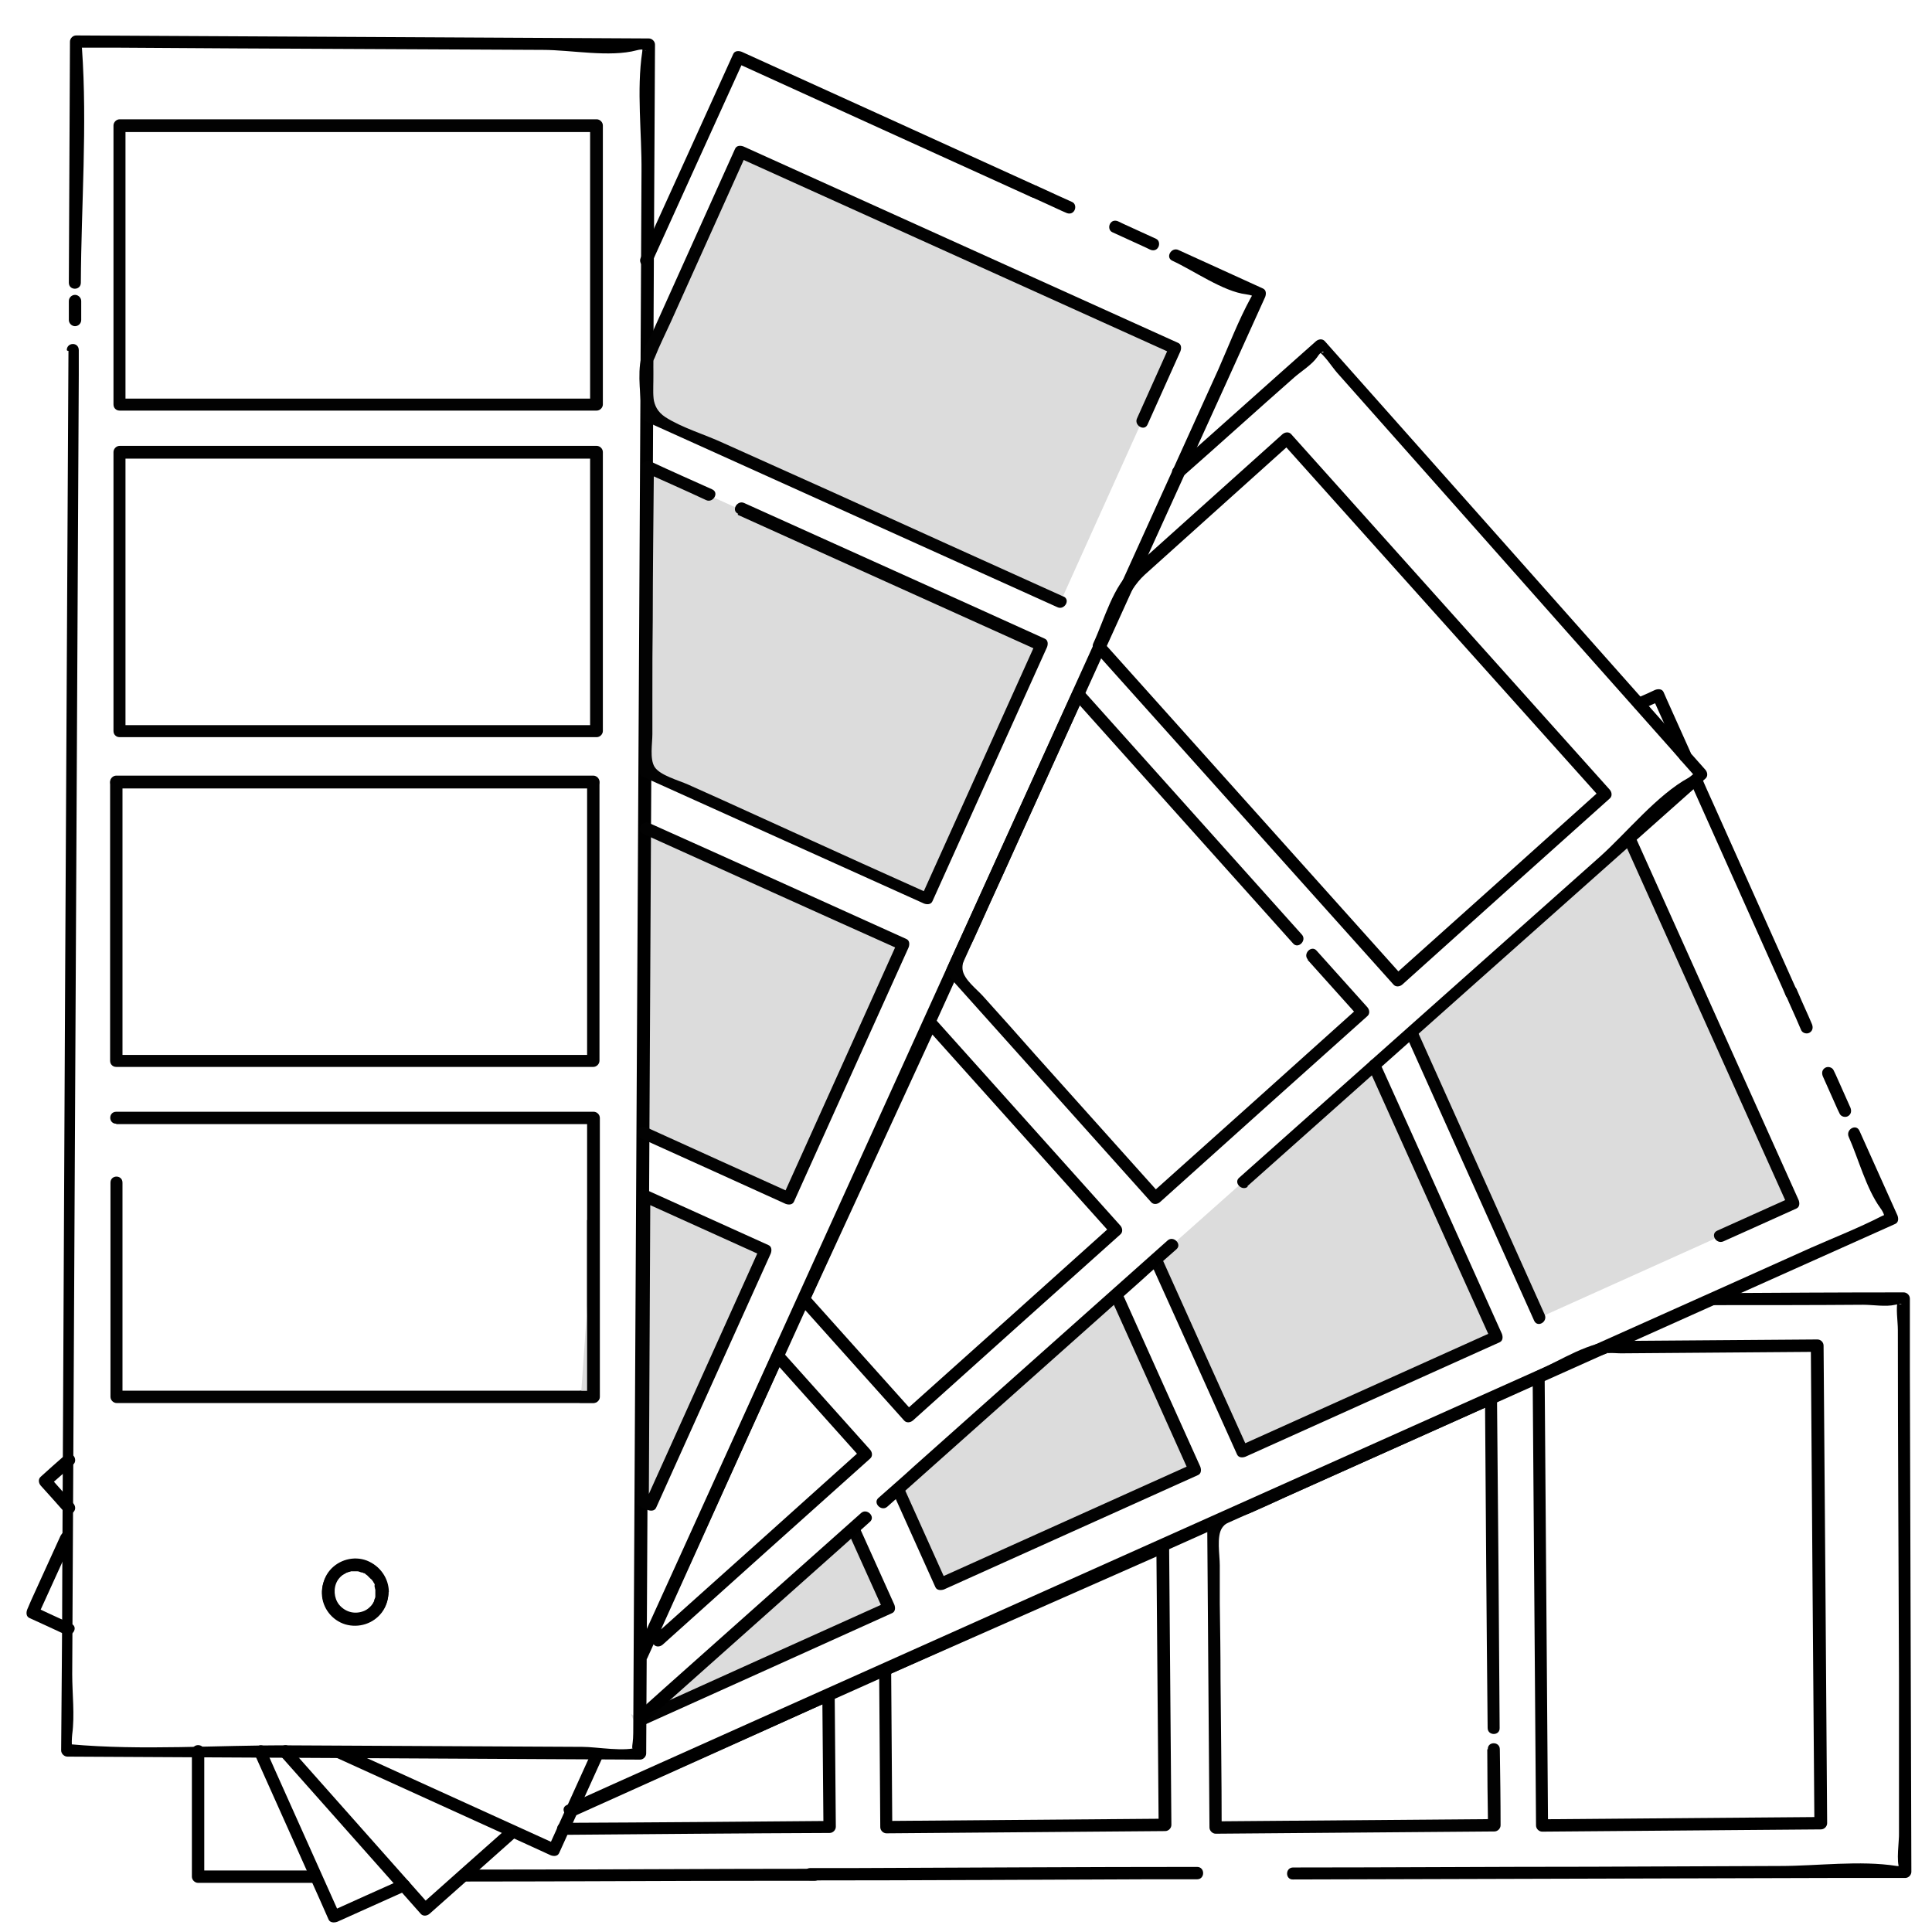 <?xml version="1.0" encoding="UTF-8"?>
<svg id="Layer_1" xmlns="http://www.w3.org/2000/svg" version="1.1" viewBox="0 0 103 103">
  <!-- Generator: Adobe Illustrator 29.7.1, SVG Export Plug-In . SVG Version: 2.1.1 Build 8)  -->
  <defs>
    <style>
      .st0 {
        fill: #020202;
      }

      .st1 {
        fill: #dcdcdc;
      }
    </style>
  </defs>
  <path d="M20.73,84.88c0-.74-.47-1.4-1.17-1.68-.7-.27-1.5-.04-1.97.51s-.56,1.4-.18,2.05c.39.64,1.13.97,1.87.84.84-.14,1.42-.92,1.44-1.74,0-.43-.64-.43-.64,0s-.29.9-.74,1.05c-.47.16-.95.02-1.27-.37-.27-.35-.31-.88-.08-1.27.23-.39.72-.6,1.15-.53.55.12.92.56.92,1.11,0,.43.66.43.64,0l.02.02Z"/>
  <path d="M82.18,73.67c1.13-.51,2.3-1.15,3.49-1.52-.14,0,.25-.08,0,0,.23-.04.51,0,.74,0,3.49-.02,6.97-.06,10.46-.08l-.33-.33c.06,8.48.12,16.96.19,25.46l.33-.33c-4.95.04-9.91.08-14.86.12l.33.33c-.06-7.97-.12-15.94-.18-23.9,0-.43-.66-.43-.64,0,.06,7.97.12,15.95.18,23.9,0,.18.16.33.33.33,4.95-.04,9.91-.08,14.86-.12.18,0,.33-.16.33-.33-.06-8.48-.12-16.96-.19-25.46,0-.18-.15-.33-.33-.33-3.54.02-7.11.06-10.65.08-1.52,0-3,1.03-4.36,1.62-.39.18-.06.72.33.57h-.02Z"/>
  <path d="M47.34,89.3c4.93-2.18,9.87-4.35,14.8-6.53l-.49-.27c.04,4.93.08,9.86.12,14.79l.33-.33c-4.95.04-9.91.08-14.86.12l.33.33c-.02-2.79-.04-5.57-.06-8.38,0-.43-.66-.43-.64,0,.02,2.79.04,5.57.06,8.38,0,.18.16.33.33.33,4.95-.04,9.91-.08,14.86-.12.18,0,.33-.16.33-.33-.04-4.93-.08-9.86-.12-14.79,0-.27-.27-.37-.49-.27-4.93,2.18-9.87,4.35-14.8,6.53-.39.18-.06.74.33.57l-.04-.02Z"/>
  <path d="M30.62,96.82c4.58-2.07,9.15-4.11,13.71-6.18l-.49-.27.06,7.04.33-.33c-4.73.04-9.46.08-14.21.1-.43,0-.43.66,0,.64,4.73-.04,9.46-.08,14.21-.1.18,0,.33-.16.33-.33l-.06-7.04c0-.27-.27-.39-.49-.27-4.58,2.07-9.15,4.11-13.71,6.18-.39.17-.06.74.33.56h-.02Z"/>
  <path class="st1" d="M86.85,44.66c2.92,6.49,5.84,13,8.76,19.49l-13.55,6.1c-2.28-5.05-4.56-10.12-6.81-15.17"/>
  <path class="st1" d="M73.24,56.81c2.18,4.83,4.34,9.67,6.52,14.48-4.52,2.03-9.03,4.07-13.55,6.1-1.54-3.41-3.08-6.82-4.61-10.23"/>
  <path class="st1" d="M59.49,69.05c1.4,3.1,2.8,6.22,4.19,9.32-4.52,2.03-9.03,4.07-13.55,6.1-.76-1.7-1.52-3.37-2.28-5.07"/>
  <path class="st1" d="M45.47,81.46c.64,1.42,1.29,2.85,1.91,4.25-4.52,2.03-9.03,4.07-13.55,6.1-.06-.14-.14-.27-.19-.43.08.04.16.1.23.14"/>
  <path d="M90.14,40.14c-.43-.94-.84-1.89-1.27-2.83-.06-.14-.12-.27-.18-.41-.08-.18-.29-.18-.45-.12-.33.16-.68.31-1.01.45-.16.08-.19.31-.12.45.1.16.29.19.45.12.33-.16.68-.31,1.01-.45l-.45-.12c.43.94.84,1.89,1.27,2.83.06.14.12.27.17.41.08.16.31.19.45.12.16-.1.19-.29.12-.45Z"/>
  <path d="M95.77,52.75c-1.48-3.29-2.94-6.59-4.42-9.88-.21-.47-.43-.94-.62-1.4-.17-.39-.74-.06-.57.33,1.48,3.29,2.94,6.59,4.42,9.88.21.47.43.94.62,1.4.17.39.74.06.56-.33Z"/>
  <path d="M96.6,54.6c-.23-.55-.49-1.09-.72-1.64l-.1-.23c-.08-.16-.31-.21-.45-.12-.15.1-.19.27-.12.45.23.55.49,1.09.72,1.64l.1.23c.08.16.31.21.45.12.16-.1.19-.27.12-.45Z"/>
  <path d="M98.65,59.05c-.25-.58-.53-1.17-.78-1.75l-.12-.25c-.08-.16-.31-.21-.45-.12-.16.1-.19.27-.12.45.25.58.53,1.17.78,1.75l.12.25c.08.16.31.21.45.12.16-.1.19-.27.12-.45Z"/>
  <path d="M30.6,96.79c20.6-9.22,41.22-18.44,61.82-27.68,2.88-1.29,5.74-2.57,8.62-3.86.18-.08.18-.29.12-.45l-2.03-4.52c-.18-.39-.74-.06-.57.33.53,1.19.93,2.75,1.69,3.8.43.58,0,.7.39.27-.06.08-.23.1-.33.16-1.21.62-2.51,1.13-3.76,1.68-5.33,2.4-10.67,4.78-16,7.17l-40.46,18.11c-3.29,1.48-6.58,2.94-9.87,4.43-.39.17-.06.74.33.57h.04Z"/>
  <path d="M13.58,93.53c1.15,2.57,2.3,5.13,3.45,7.7.16.37.33.74.49,1.11.08.17.29.17.45.12,1.25-.57,2.49-1.11,3.74-1.68.39-.17.06-.74-.33-.56-1.25.56-2.49,1.11-3.74,1.68l.45.12c-1.15-2.57-2.3-5.13-3.45-7.7-.16-.37-.33-.74-.49-1.11-.16-.37-.74-.06-.56.33Z"/>
  <path d="M68.9,100.2c9.52-.02,19.04-.06,28.56-.08h4.11c.18,0,.33-.16.33-.33-.02-8.93-.06-17.86-.08-26.78v-3.78c0-.18-.16-.33-.33-.33-3.37,0-6.76.02-10.12.04-.43,0-.43.66,0,.64,2.65,0,5.32,0,7.96-.02.53,0,1.21.12,1.71,0,.74-.18,0,.19.14-.27-.12.47,0,1.13,0,1.62,0,6.14.04,12.28.06,18.42v8.38c.02.41-.17,1.56.04,1.93.19.31-.14-.27.29-.16-.14-.04-.31.02-.45,0-1.97-.31-4.22,0-6.21,0l-10.12.04c-5.28,0-10.57.04-15.85.04-.43,0-.43.66,0,.64h-.04Z"/>
  <path d="M43.2,100.25c6.02,0,12.03-.04,18.03-.06h2.59c.43,0,.43-.66,0-.66-6.02,0-12.03.04-18.03.06h-2.59c-.43,0-.43.66,0,.66Z"/>
  <path d="M24.89,100.31c5.39,0,10.81-.04,16.2-.04h2.34c.43,0,.43-.66,0-.64-5.39,0-10.81.04-16.2.04h-2.34c-.43,0-.43.66,0,.64Z"/>
  <path d="M10.23,93.36v6.69c0,.18.16.33.33.33h6.25c.43,0,.43-.66,0-.66h-6.25c.12.12.21.22.33.33v-6.69c0-.43-.66-.43-.64,0h-.02Z"/>
  <path class="st0" d="M79.29,93.26c0,1.34.02,2.71.04,4.05l.33-.33c-4.95.04-9.91.08-14.86.12l.33.33c0-2.63-.04-5.26-.06-7.9,0-1.34-.02-2.71-.04-4.05v-2.03c0-.55-.18-1.54.12-1.99.29-.45,1.11-.62,1.56-.82.62-.27,1.23-.55,1.85-.84,1.23-.55,2.47-1.11,3.7-1.66,2.47-1.11,4.93-2.2,7.4-3.31l-.49-.27c.04,5.85.08,11.7.14,17.56,0,.43.66.43.64,0-.04-5.85-.08-11.7-.14-17.56,0-.27-.27-.39-.49-.27-4.93,2.2-9.87,4.42-14.8,6.63-.1.04-.16.18-.16.27.04,5.42.08,10.82.12,16.24,0,.17.16.33.33.33,4.95-.04,9.91-.08,14.86-.12.18,0,.33-.16.33-.33,0-1.34-.02-2.71-.04-4.05,0-.43-.66-.43-.64,0h-.04Z"/>
  <path class="st0" d="M86.56,44.82c2.92,6.49,5.84,13,8.76,19.49l.12-.45c-1.3.58-2.59,1.17-3.89,1.75-.39.18-.06.74.33.57,1.31-.58,2.59-1.17,3.89-1.75.18-.08.18-.29.12-.45-2.92-6.49-5.84-13-8.76-19.49-.18-.39-.74-.06-.56.33Z"/>
  <path class="st0" d="M82.35,70.08l-6.81-15.17c-.18-.39-.74-.06-.56.33l6.81,15.17c.18.39.74.06.56-.33Z"/>
  <path class="st0" d="M72.97,56.96c2.18,4.83,4.34,9.67,6.52,14.48l.12-.45c-4.52,2.03-9.03,4.07-13.55,6.1l.45.12c-1.54-3.41-3.08-6.82-4.61-10.23-.18-.39-.74-.06-.56.33,1.54,3.41,3.08,6.82,4.61,10.23.08.18.29.18.45.12,4.52-2.03,9.03-4.07,13.55-6.1.18-.08.18-.29.12-.45-2.18-4.83-4.34-9.67-6.52-14.48-.18-.39-.74-.06-.56.33Z"/>
  <path class="st0" d="M59.22,69.2c1.4,3.1,2.8,6.22,4.19,9.32l.12-.45c-4.52,2.03-9.03,4.07-13.55,6.1l.45.12c-.76-1.7-1.52-3.37-2.28-5.07-.18-.39-.74-.06-.56.33.76,1.7,1.52,3.37,2.28,5.07.08.17.29.17.45.12,4.52-2.03,9.03-4.07,13.55-6.1.18-.08.18-.29.12-.45-1.4-3.1-2.8-6.22-4.19-9.32-.18-.39-.74-.06-.56.33Z"/>
  <path class="st0" d="M45.24,81.74c.62,1.38,1.25,2.77,1.87,4.15l.12-.45c-4.42,1.99-8.84,3.98-13.26,5.98-.39.17-.06.74.33.56,4.42-1.99,8.84-3.98,13.26-5.98.18-.08.18-.29.12-.45-.62-1.38-1.25-2.77-1.87-4.15-.18-.39-.74-.06-.56.33Z"/>
  <path d="M58.87,34.64c.66-1.44,1.15-3.08,2.16-4,2.61-2.34,5.2-4.68,7.81-7.02h-.47c5.67,6.32,11.31,12.63,16.98,18.95v-.47c-3.68,3.31-7.38,6.63-11.06,9.92h.47c-5.32-5.93-10.63-11.87-15.95-17.8-.27-.31-.74.16-.47.47,5.32,5.93,10.63,11.87,15.95,17.8.12.14.33.12.47,0,3.68-3.31,7.38-6.63,11.06-9.92.14-.12.12-.33,0-.47-5.67-6.32-11.31-12.63-16.98-18.95-.12-.14-.33-.12-.47,0-2.65,2.38-5.28,4.74-7.92,7.11-1.13,1.01-1.54,2.69-2.16,4.03-.18.37.39.7.56.33h.02Z"/>
  <path d="M43.12,69.46c2.26-4.91,4.52-9.8,6.78-14.72l-.51.06c3.29,3.66,6.58,7.35,9.87,11.01v-.47c-3.68,3.31-7.38,6.63-11.06,9.92h.47c-1.87-2.09-3.72-4.15-5.59-6.24-.27-.31-.74.16-.47.47,1.87,2.09,3.72,4.15,5.59,6.24.12.14.33.12.47,0,3.68-3.31,7.38-6.63,11.06-9.92.14-.12.12-.33,0-.47-3.29-3.66-6.58-7.35-9.87-11.01-.14-.14-.43-.12-.51.06-2.26,4.91-4.52,9.8-6.78,14.72-.18.37.39.7.56.33l-.02.02Z"/>
  <path d="M35.06,87.27c2.22-4.93,4.46-9.88,6.68-14.81l-.51.06,4.69,5.24v-.47c-3.68,3.31-7.38,6.63-11.06,9.92h.47l-.33-.35c-.27-.31-.74.16-.47.47l.33.35c.12.14.33.12.47,0,3.68-3.31,7.38-6.63,11.06-9.92.14-.12.12-.33,0-.47l-4.69-5.24c-.14-.14-.43-.12-.51.06-2.22,4.93-4.46,9.88-6.68,14.81-.18.37.39.72.56.33l-.02.02Z"/>
  <path class="st1" d="M34.53,22.15c-.04-1.91-.06-2.96-.06-2.96,0,0,1.73-3.84,5-11.11,7.73,3.49,15.44,6.98,23.17,10.47l-6.11,13.55c-7.34-3.31-14.68-6.63-22.02-9.94h.02Z"/>
  <path class="st1" d="M34.42,41.19c.04-5.42.08-10.84.1-16.26,6.99,3.16,14,6.32,20.99,9.47-2.04,4.52-4.07,9.04-6.11,13.55-5-2.26-9.99-4.5-14.99-6.76h.02Z"/>
  <path class="st1" d="M34.28,60.41c.06-5.42.12-10.82.16-16.24,4.58,2.07,9.13,4.13,13.71,6.18-2.04,4.52-4.07,9.04-6.11,13.55-2.59-1.17-5.18-2.34-7.75-3.51v.02Z"/>
  <path class="st1" d="M34.28,80.04c.02-5.42.06-10.86.08-16.28l6.46,2.92c-2.04,4.52-4.07,9.04-6.11,13.55-.14-.06-.27-.14-.43-.19Z"/>
  <path d="M3.67,16.05v1.01c0,.18.16.33.33.33s.33-.14.33-.33v-1.01c0-.18-.16-.33-.33-.33s-.33.14-.33.33Z"/>
  <path d="M3.65,18.7c-.12,21.75-.23,43.49-.33,65.24,0,3.12-.04,6.26-.06,9.38,0,.17.16.33.33.33,10.18.06,20.35.1,30.53.16.18,0,.33-.16.33-.33.06-10.23.1-20.49.16-30.72.08-16.35.18-32.69.25-49.04.02-3.78.04-7.56.06-11.34,0-.18-.16-.33-.33-.33-10.18-.06-20.35-.1-30.53-.16-.18,0-.33.16-.33.33-.02,4.29-.04,8.56-.06,12.85,0,.43.64.43.64,0,.02-4.13.35-8.38.06-12.49-.04-.53-.56-.02.02-.04h1.69l6.44.04,16.43.08c1.48,0,3.56.41,5,.02.66-.18.51.35.29-.31.04.1,0,.29,0,.39-.31,2.03-.02,4.35-.04,6.39l-.06,12.36c-.06,11.15-.12,22.28-.18,33.43l-.16,29.73-.04,7.72c0,.84-.25.97.31.74-.74.29-2.24,0-3.02,0l-15.6-.08c-3.86-.02-7.87.29-11.72-.06-.47-.04.18.51.12.21-.04-.21-.02-.54,0-.74.14-1.03,0-2.16,0-3.2l.06-11.87c.1-19.14.19-38.26.29-57.41v-1.31c0-.45-.64-.43-.64,0l.06.04Z"/>
  <path d="M20.26,83.71c-.47-.53-1.27-.74-1.95-.47s-1.17.96-1.15,1.72c.02.76.53,1.42,1.25,1.64.72.21,1.5-.04,1.95-.64.51-.68.43-1.62-.1-2.24-.12-.14-.35-.12-.47,0-.14.14-.12.33,0,.47,0,0,.02.02.04.04-.02-.04.04.04,0,0,0,.02.04.06.06.08,0,.04.04.06.06.1,0,0,0,.02.02.04,0,0,.02.06,0,.04,0-.04,0,.02,0,.04v.04s0,.06.02.08c0,.04,0,.06.02.1v.04s0,0,0,0v.27c0-.06,0,.04,0,.06,0,.06-.04.12-.06.18v.04s.02-.06,0,0c0,.04-.04.06-.04.1-.04.06-.06.12-.1.16.04-.04-.02.02-.04.04-.02.02-.06.06-.08.08-.02.02-.06.06-.08.08-.02.02,0,0,0,0,0,0-.04.02-.06.04-.06.04-.12.08-.18.1-.06.02.02,0-.04,0-.04,0-.06.02-.1.04-.04.02-.06,0-.1.02h-.04s-.06,0-.02,0-.06,0-.08,0h-.23s.04,0,0,0c-.06,0-.14-.02-.19-.04-.02,0-.06,0-.08-.04.06.02-.04,0-.06-.02-.06-.04-.12-.06-.18-.1,0,0-.02,0-.04-.02,0,0,.04.02,0,0-.04-.02-.06-.06-.1-.08-.02-.02-.06-.06-.08-.08,0,0-.06-.08-.02-.04-.04-.06-.08-.12-.12-.18,0,0,0-.04-.02-.06-.02-.04,0,0,0,0,0,.02,0-.04-.02-.06-.02-.08-.04-.14-.06-.22,0-.06,0,.04,0-.04v-.23s0-.08,0-.04,0-.04,0-.06c0-.04,0-.06.02-.1,0-.02,0-.06.02-.08,0,0,0-.04.02-.06,0,.02,0,.04,0,0,.02-.06.06-.12.1-.18,0-.04.04-.06.06-.08-.04.04.02-.02.04-.04.06-.06.1-.1.16-.16,0,0,.02-.02,0,0,0,0,.02,0,.04-.02.04-.02.08-.04.1-.06.04,0,.06-.04.1-.06,0,0,.06-.02,0,0,0,0,.04,0,.06-.02.08-.02.14-.04.21-.06,0,0,.08,0,.02,0-.04,0,.02,0,.04,0h.27s-.04,0,0,0c.08,0,.14.04.21.06h.04s.08.02,0,0c.04,0,.06.04.1.04s.08.04.1.06c0,0,.1.08.06.04.06.06.12.12.18.18.12.14.35.12.47,0,.14-.14.12-.33,0-.47l.04.04Z"/>
  <path d="M55.31,9.93c-5.26-2.4-10.51-4.78-15.77-7.17-.16-.06-.37-.06-.45.12-1.64,3.63-3.29,7.25-4.93,10.86-.18.37.39.72.56.33,1.64-3.63,3.29-7.25,4.93-10.86l-.45.12c5.26,2.4,10.51,4.78,15.77,7.17.37.18.72-.39.33-.57Z"/>
  <path d="M57.16,10.77c-.55-.25-1.09-.49-1.62-.74l-.23-.1c-.16-.08-.35-.06-.45.12-.08.14-.06.37.12.45.55.25,1.09.49,1.62.74l.23.1c.16.08.35.06.45-.12.08-.14.06-.37-.12-.45Z"/>
  <path d="M61.63,12.73c-.58-.27-1.17-.53-1.75-.8l-.25-.12c-.16-.08-.35-.06-.45.12-.08.14-.06.37.12.45.58.27,1.17.53,1.75.8l.25.12c.16.08.35.06.45-.12.08-.14.06-.37-.12-.45Z"/>
  <path d="M34.49,88.44c9.64-21.21,19.26-42.44,28.89-63.64,1.36-2.98,2.71-5.96,4.07-8.97.06-.16.06-.37-.12-.45l-4.5-2.05c-.37-.18-.72.39-.33.57,1.15.53,2.71,1.64,3.93,1.79.62.08.41.31.41-.14,0,.08-.12.25-.16.33-.66,1.21-1.17,2.55-1.73,3.82-2.51,5.54-5.02,11.07-7.53,16.61-6.31,13.92-12.64,27.84-18.94,41.73-1.52,3.35-3.04,6.71-4.56,10.04-.18.37.39.72.56.33v.02Z"/>
  <path d="M17.85,93.67c3.35,1.52,6.72,3.06,10.07,4.58l1.44.66c.16.06.37.06.45-.12.76-1.68,1.52-3.35,2.28-5.03.18-.37-.39-.72-.56-.33-.76,1.68-1.52,3.35-2.28,5.03l.45-.12c-3.35-1.52-6.72-3.06-10.07-4.58l-1.44-.66c-.37-.17-.72.39-.33.57Z"/>
  <path d="M3.24,81.85c-.53,1.15-1.05,2.32-1.58,3.47l-.21.49c-.06.16-.06.37.12.45.64.29,1.27.58,1.91.88.37.17.72-.39.33-.57-.64-.29-1.27-.58-1.91-.88l.12.45c.53-1.15,1.05-2.32,1.58-3.47l.21-.49c.18-.37-.39-.72-.56-.33Z"/>
  <path d="M66.5,63.24c8.14-7.25,16.28-14.5,24.42-21.73.14-.12.12-.33,0-.47-6.76-7.62-13.51-15.22-20.29-22.85-.12-.14-.33-.12-.47,0-2.53,2.24-5.04,4.5-7.57,6.74-.31.27.16.74.47.47,1.99-1.75,3.95-3.53,5.94-5.28.35-.31.95-.68,1.23-1.09.37-.58.51,0,0-.35.41.27.76.86,1.07,1.21,4.13,4.66,8.26,9.3,12.38,13.96l5.49,6.18c.39.45.78.9,1.17,1.33.29.31-.06-.04.12-.29-.08.12-.31.31-.43.39-1.69.92-3.31,2.94-4.73,4.21l-7.52,6.69c-3.91,3.47-7.81,6.96-11.72,10.43-.31.27.16.74.47.47h-.02Z"/>
  <path d="M47.3,80.33c4.52-4.02,9.01-8.03,13.53-12.05.62-.57,1.27-1.13,1.89-1.68.31-.27-.16-.74-.47-.47-4.52,4.02-9.01,8.03-13.53,12.05-.62.57-1.27,1.13-1.89,1.68-.31.27.16.74.47.47Z"/>
  <path d="M34.43,91.78c3.5-3.12,6.99-6.22,10.49-9.34.49-.43.97-.88,1.46-1.31.31-.27-.16-.74-.47-.47-3.5,3.12-6.99,6.22-10.49,9.34-.49.43-.97.88-1.46,1.31-.31.27.16.74.47.47Z"/>
  <path d="M14.96,93.61c2.18,2.46,4.36,4.91,6.54,7.37.31.35.62.7.93,1.05.12.14.33.12.47,0,1.56-1.38,3.12-2.77,4.67-4.15.31-.27-.16-.74-.47-.47-1.56,1.38-3.12,2.77-4.67,4.15h.47c-2.18-2.46-4.36-4.91-6.54-7.37-.31-.35-.62-.7-.93-1.05-.27-.31-.74.16-.47.47Z"/>
  <path d="M3.44,77.6c-.43.37-.86.76-1.27,1.13-.14.12-.12.33,0,.47.43.47.86.96,1.27,1.42.12.14.35.12.47,0,.14-.14.12-.33,0-.47-.43-.47-.86-.96-1.27-1.42v.47c.43-.37.86-.76,1.27-1.13.14-.12.12-.35,0-.47-.14-.14-.33-.12-.47,0Z"/>
  <path class="st0" d="M6.69,21.58V6.71l-.33.33h25.43l-.33-.33v14.87l.33-.33H6.38c-.43,0-.43.64,0,.64h25.43c.18,0,.33-.16.33-.33V6.69c0-.18-.16-.33-.33-.33H6.38c-.18,0-.33.16-.33.33v14.87c0,.43.64.43.64,0v.02Z"/>
  <path class="st0" d="M6.69,38.99v-14.87l-.33.33h25.43l-.33-.33v14.87l.33-.33H6.38c-.43,0-.43.64,0,.64h25.43c.18,0,.33-.16.33-.33v-14.87c0-.18-.16-.33-.33-.33H6.38c-.18,0-.33.16-.33.33v14.87c0,.43.64.43.64,0v.02Z"/>
  <path class="st0" d="M6.53,56.57v-14.87l-.33.33h25.43l-.33-.33v14.87l.33-.33H6.2c-.43,0-.43.64,0,.64h25.43c.18,0,.33-.16.33-.33v-14.87c0-.18-.16-.33-.33-.33H6.2c-.18,0-.33.16-.33.33v14.87c0,.43.64.43.64,0l.02.02Z"/>
  <path class="st0" d="M6.2,59.93h25.43l-.33-.33v14.87l.33-.33H6.2l.33.33v-11.42c0-.43-.64-.43-.64,0v11.42c0,.18.16.33.33.33h25.43c.18,0,.33-.16.33-.33v-14.87c0-.18-.16-.33-.33-.33H6.2c-.43,0-.43.64,0,.64v.02Z"/>
  <path class="st0" d="M69.71,51.17c.9,1.01,1.81,2.01,2.71,3.02v-.47c-3.68,3.31-7.38,6.63-11.06,9.92h.47c-1.75-1.95-3.49-3.9-5.24-5.85-.93-1.03-1.87-2.09-2.78-3.12-.47-.53-.93-1.03-1.4-1.56-.35-.39-1.01-.88-1.09-1.4-.08-.53.39-1.19.6-1.66.29-.64.58-1.27.86-1.91.55-1.19,1.09-2.38,1.62-3.57,1.11-2.46,2.24-4.93,3.35-7.39l-.51.06c3.89,4.35,7.81,8.71,11.7,13.06.27.31.74-.16.47-.47-3.89-4.35-7.81-8.71-11.7-13.06-.14-.14-.43-.12-.51.06-2.24,4.93-4.48,9.86-6.72,14.78-.06.14-.06.27.06.39,3.6,4.03,7.22,8.05,10.83,12.09.12.14.33.12.47,0,3.68-3.31,7.38-6.63,11.06-9.92.14-.12.12-.33,0-.47-.9-1.01-1.81-2.01-2.71-3.02-.27-.31-.74.16-.47.47v.02Z"/>
  <path class="st0" d="M56.73,31.82c-4.09-1.85-8.2-3.7-12.29-5.56l-5.9-2.65c-.97-.45-2.18-.8-3.08-1.38-.82-.55-.62-1.35-.64-2.26,0-.1,0-.94-.06-.6.02-.1.1-.19.14-.29.25-.64.58-1.29.86-1.91,1.34-2.96,2.67-5.95,4.01-8.91l-.45.12c7.73,3.49,15.44,6.98,23.17,10.47l-.12-.45c-.58,1.31-1.17,2.59-1.75,3.9-.18.37.39.72.56.33.58-1.31,1.17-2.59,1.75-3.9.06-.16.06-.37-.12-.45-7.73-3.49-15.44-6.98-23.17-10.47-.16-.06-.37-.06-.45.12-1.46,3.24-2.92,6.49-4.38,9.73-.19.43-.51.92-.62,1.38-.23.96,0,2.16,0,3.12,0,.1.06.23.16.27,7.34,3.31,14.68,6.63,22.02,9.94.37.18.72-.39.33-.57l.02.02Z"/>
  <path class="st0" d="M39.34,27.45c5.34,2.42,10.67,4.81,16.02,7.23l-.12-.45c-2.04,4.52-4.07,9.04-6.11,13.55l.45-.12c-2.43-1.09-4.85-2.18-7.28-3.29-1.25-.57-2.49-1.13-3.74-1.7-.62-.27-1.25-.57-1.87-.84-.51-.23-1.5-.49-1.79-.94-.27-.43-.12-1.25-.12-1.75v-2.03c0-1.36,0-2.71.02-4.07,0-2.71.04-5.42.06-8.13l-.49.27c1.09.49,2.18.97,3.27,1.48.37.18.72-.39.33-.57-1.09-.49-2.18-.97-3.27-1.48-.21-.1-.49,0-.49.27-.04,5.42-.08,10.84-.1,16.26,0,.1.06.23.16.27,5,2.26,9.99,4.5,14.99,6.76.16.06.37.06.45-.12,2.04-4.52,4.07-9.04,6.11-13.55.06-.16.06-.37-.12-.45-5.33-2.42-10.67-4.81-16.02-7.23-.37-.18-.72.39-.33.57l-.02.04Z"/>
  <path class="st0" d="M34.28,44.45c4.58,2.07,9.13,4.13,13.71,6.18l-.12-.45c-2.04,4.52-4.07,9.04-6.11,13.55l.45-.12c-2.59-1.17-5.18-2.34-7.75-3.51-.37-.18-.72.39-.33.57,2.59,1.17,5.18,2.34,7.75,3.51.16.06.37.06.45-.12,2.04-4.52,4.07-9.04,6.11-13.55.06-.16.06-.37-.12-.45-4.58-2.07-9.13-4.13-13.71-6.18-.37-.18-.72.39-.33.57Z"/>
  <path class="st0" d="M34.59,80.04c.02-5.42.06-10.86.08-16.28l-.49.27c2.16.97,4.3,1.95,6.46,2.92l-.12-.45c-2.04,4.52-4.07,9.04-6.11,13.55l.45-.12-.43-.19c-.37-.18-.72.39-.33.57l.43.19c.16.06.37.06.45-.12,2.04-4.52,4.07-9.04,6.11-13.55.06-.16.06-.37-.12-.45-2.16-.97-4.3-1.95-6.46-2.92-.21-.1-.49,0-.49.27-.02,5.42-.06,10.86-.08,16.28,0,.43.64.43.64,0v.02Z"/>
  <path class="st0" d="M6.2,42.03h25.43c.43,0,.43-.64,0-.64H6.2c-.43,0-.43.64,0,.64Z"/>
  <path class="st1" d="M31.63,65.05v9.41h-.66"/>
  <path class="st0" d="M31.3,65.05v9.43l.33-.33h-.66c-.43,0-.43.64,0,.64h.66c.18,0,.33-.16.33-.33v-9.43c0-.43-.64-.43-.64,0l-.02.02Z"/>
</svg>